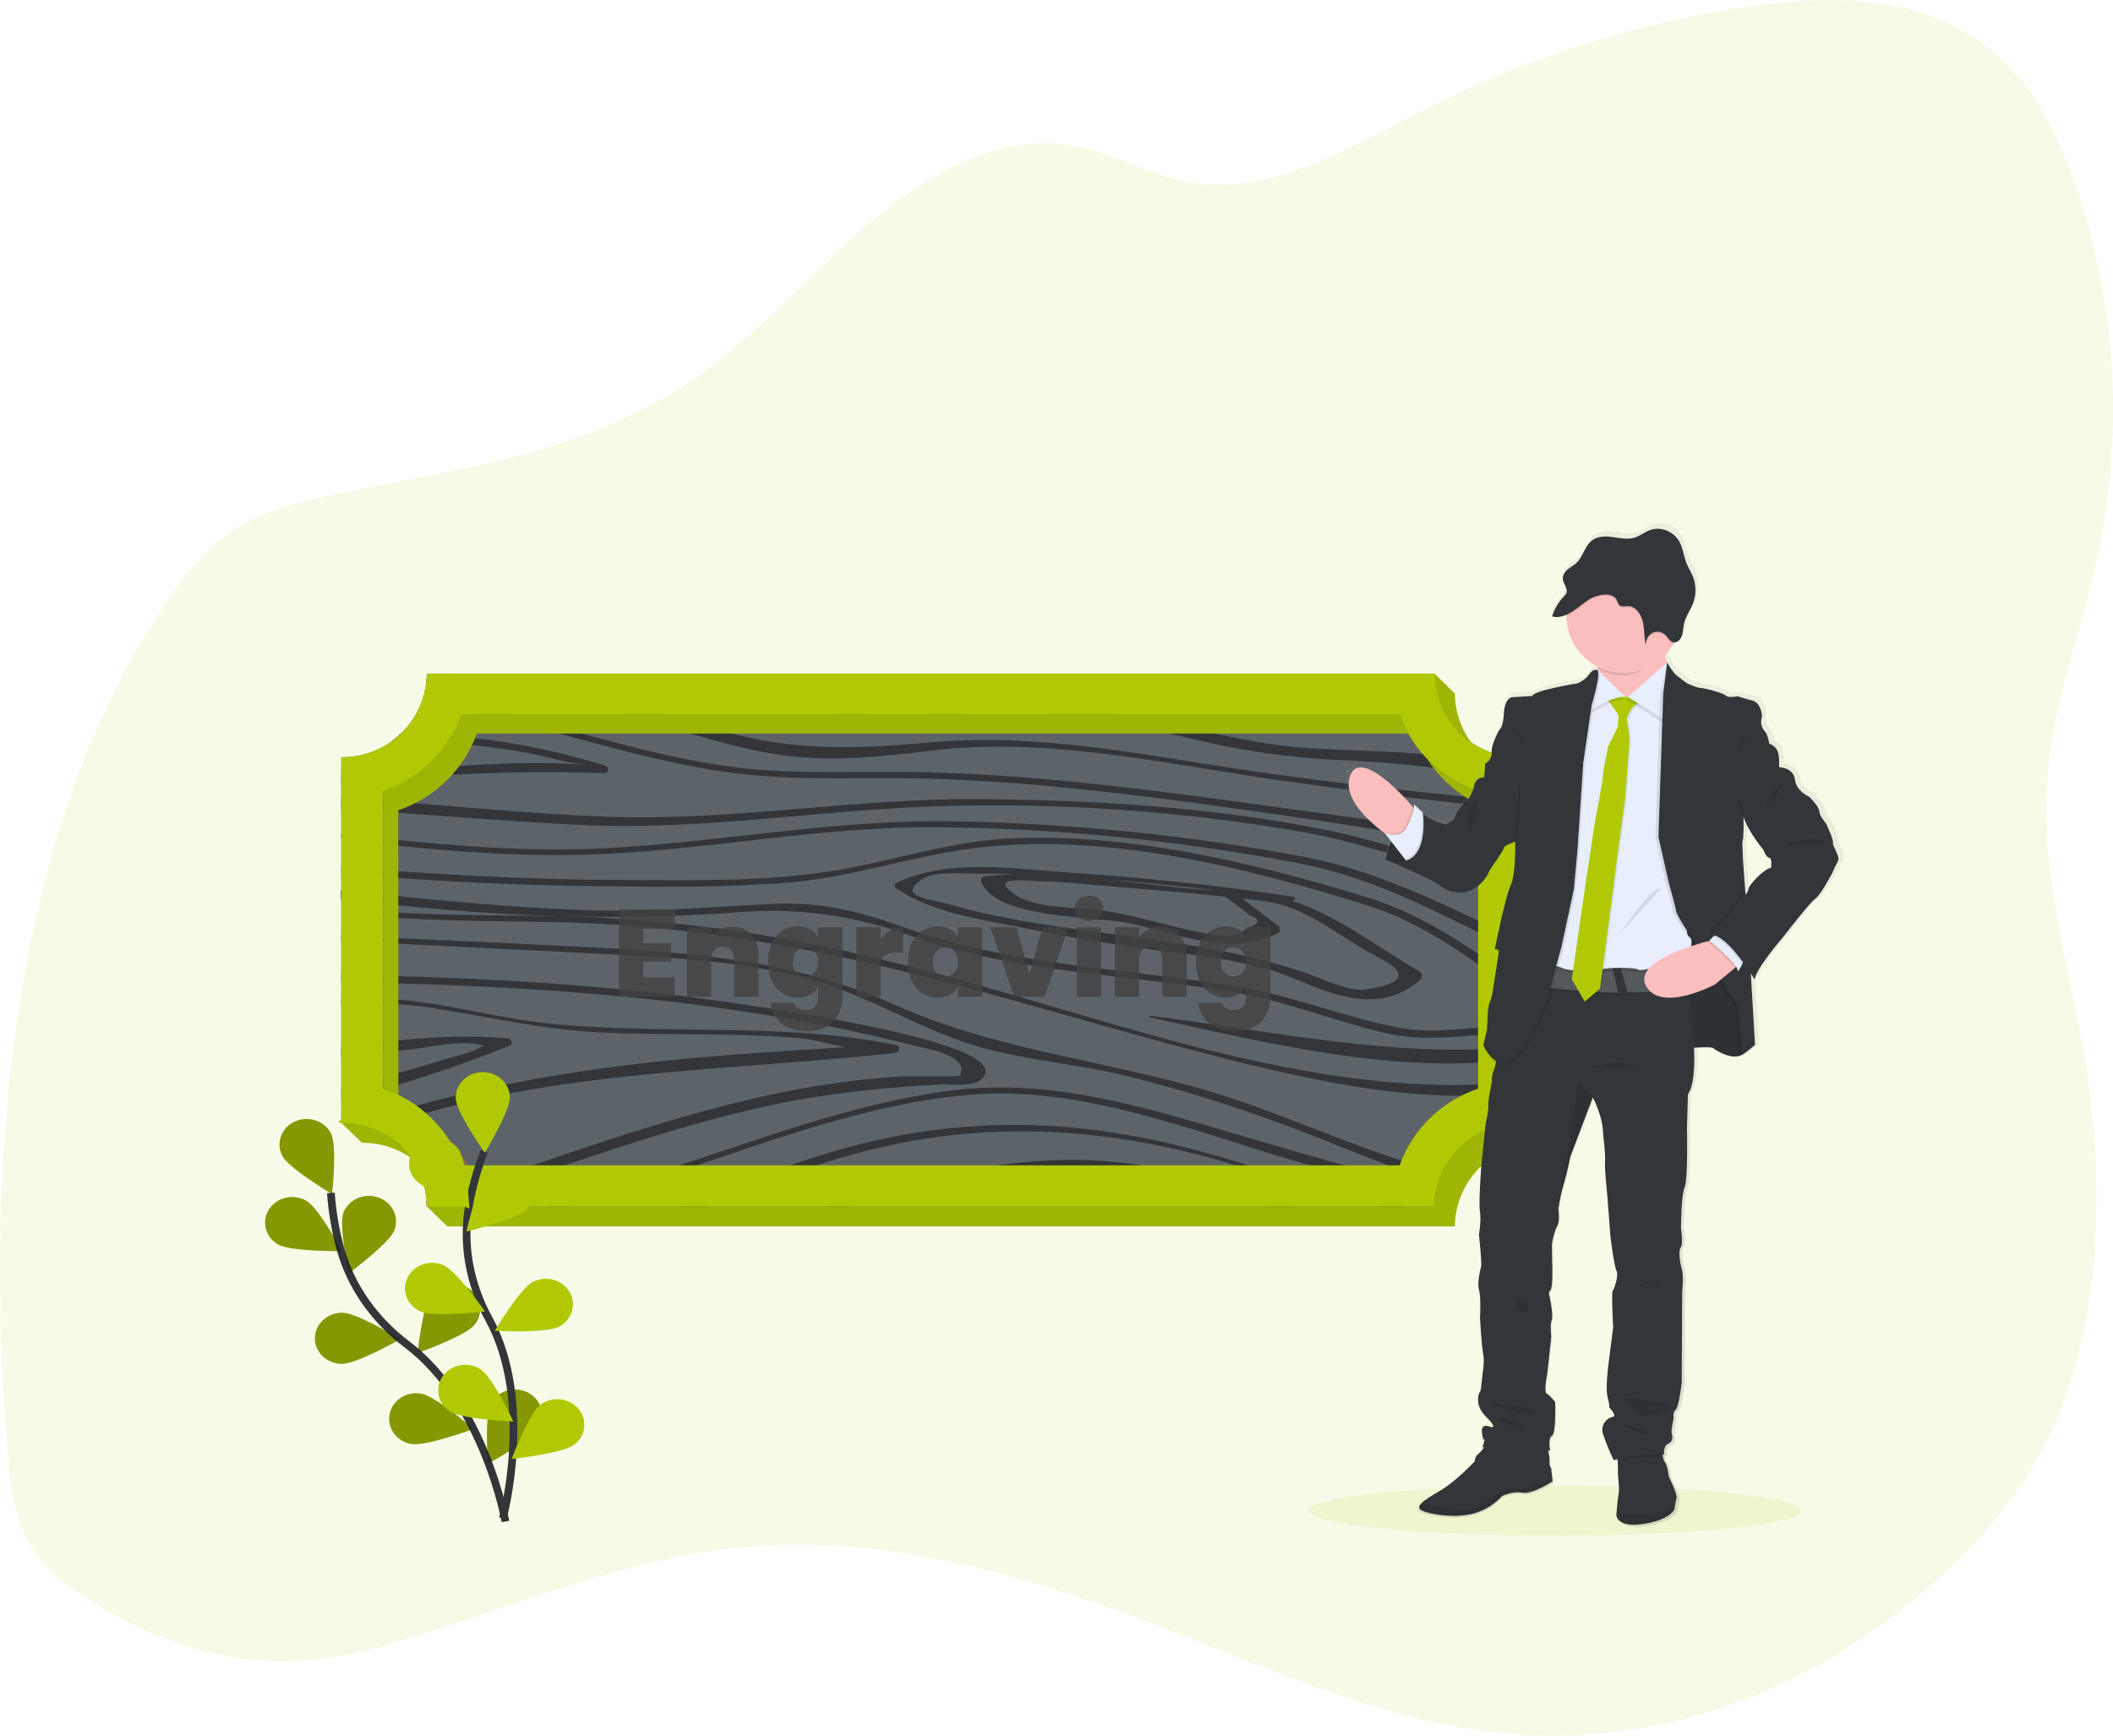 <svg width="549" height="451" viewBox="0 0 549 451" fill="none" xmlns="http://www.w3.org/2000/svg">
<path opacity="0.1" d="M22.012 414.904C16.242 411.201 10.477 406.735 6.945 399.817C3.413 392.899 2.528 384.342 1.872 376.103C-4.273 298.778 3.483 214.287 43.586 155.984C47.874 149.751 52.543 143.823 58.108 139.548C65.899 133.556 75.002 131.118 83.959 129.125C116.734 121.847 151.073 118.816 180.333 98.528C196.671 87.222 210.601 70.97 226.124 57.884C241.647 44.797 259.942 34.629 278.359 37.787C288.645 39.547 298.276 45.369 308.568 47.298C329.756 51.27 350.335 38.473 370.257 28.432C398.122 14.374 427.517 5.222 457.54 1.255C480.802 -1.798 506.746 -0.554 524.045 19.627C530.934 27.654 535.86 38.119 539.621 49.044C549.852 79.237 551.77 112.597 545.092 144.204C540.839 164.053 533.206 182.913 531.877 203.419C530.342 227.02 537.295 249.964 541.325 273.078C547.476 308.345 546.264 347.739 530.195 377.424C523.998 388.879 515.855 398.418 507.162 406.792C473.971 438.759 431.531 454.552 390.151 450.326C358.958 447.133 329.164 433.17 299.166 421.737C264.224 408.424 227.858 398.369 191.522 402.128C159.889 405.407 129.75 418.924 98.967 427.835C71.687 435.735 47.376 431.198 22.012 414.904Z" fill="#B1C903"/>
<g clip-path="url(#clip0)">
<path d="M378.005 180.13H116.221C116.154 185.959 113.774 191.523 109.605 195.599C105.437 199.674 99.821 201.928 93.991 201.864V296.923C99.821 296.859 105.437 299.113 109.605 303.188C113.774 307.264 116.154 312.828 116.221 318.657H378.005C378.073 312.828 380.452 307.264 384.621 303.188C388.789 299.113 394.406 296.859 400.235 296.923V201.949C397.342 201.981 394.47 201.441 391.786 200.361C389.101 199.281 386.656 197.681 384.591 195.654C382.526 193.627 380.881 191.212 379.751 188.548C378.621 185.884 378.027 183.024 378.005 180.13ZM389.342 287.98C384.657 289.571 380.39 292.198 376.858 295.664C373.326 299.131 370.621 303.348 368.942 308.004H125.284C123.595 303.364 120.885 299.164 117.353 295.712C113.822 292.261 109.561 289.648 104.884 288.065V210.807C109.561 209.225 113.822 206.611 117.353 203.16C120.885 199.709 123.595 195.508 125.284 190.869H368.942C370.631 195.508 373.342 199.709 376.873 203.16C380.404 206.611 384.665 209.225 389.342 210.807V287.98Z" fill="#9FB503"/>
<path d="M394.951 291.725V196.751C389.122 196.815 383.506 194.562 379.337 190.486C375.169 186.41 372.789 180.846 372.721 175.017H110.903C110.836 180.846 108.456 186.41 104.287 190.486C100.119 194.562 94.503 196.815 88.673 196.751V291.707C91.565 291.676 94.435 292.215 97.119 293.294C99.802 294.374 102.246 295.972 104.311 297.997C106.376 300.022 108.022 302.435 109.153 305.097C110.284 307.759 110.879 310.618 110.903 313.51H372.704C372.731 310.618 373.328 307.759 374.461 305.098C375.595 302.437 377.242 300.025 379.308 298.002C381.375 295.978 383.82 294.382 386.504 293.305C389.189 292.228 392.059 291.691 394.951 291.725Z" fill="#5D6469"/>
<path d="M281.185 181.532C291.154 182.49 301.5 178.557 311.383 178.112C323.798 177.514 336.059 179.446 348.183 181.823C357.571 183.653 366.993 185.876 376.517 187.226C375.964 186.412 375.467 185.561 375.03 184.679C350.731 181.583 326.825 174.658 301.876 177.839C297.618 178.403 293.326 179.549 289.119 179.942C278.056 181.173 277.149 179.241 268.599 176.744C265.956 176.018 263.272 175.447 260.562 175.034H251.123C256.912 175.534 262.656 176.46 268.309 177.804C272.737 179.019 276.448 181.088 281.185 181.532Z" fill="#BA974E"/>
<path d="M372.738 175.667L369.694 175.017H362.854C366.155 176.06 369.506 177.035 372.995 177.856C372.872 177.131 372.786 176.4 372.738 175.667Z" fill="#BA974E"/>
<path d="M372.619 196.204C360.956 194.939 349.209 195.178 337.529 194.186C325.252 193.16 313.589 189.962 301.619 187.551C292.672 185.571 283.486 184.892 274.345 185.534C270.002 185.91 265.692 186.782 261.349 186.936C254.201 187.192 248.165 185.003 241.359 183.67C232.809 181.96 224.567 184.679 215.983 184.012C206.697 183.276 197.891 177.428 188.623 176.094C186.673 175.821 184.826 175.427 183.014 175.017H174.464C176.174 175.547 177.884 176.043 179.594 176.488C183.766 177.565 188.144 177.291 192.333 178.198C198.489 179.378 203.654 182.798 209.639 184.456C221.061 187.637 233.066 183.516 244.847 186.303C256.014 188.954 265.077 188.235 276.585 187.603C290.265 186.85 303.449 190.612 316.719 193.553C328.2 195.928 339.867 197.29 351.586 197.623C366.187 198.397 380.708 200.29 395.02 203.283V199.692C387.53 198.188 380.074 197.025 372.619 196.204Z" fill="#323639"/>
<path d="M242.06 192.87C226.037 194.289 210.801 195.178 194.915 191.707C180.603 188.577 166.666 184.012 152.354 180.848C141.033 178.42 129.542 176.385 117.983 175H110.903C110.903 175.701 110.903 176.385 110.801 177.069C127.005 178.463 143.083 181.058 158.903 184.833C173.062 188.253 186.81 193.536 201.242 195.913C214.922 198.171 228.363 196.666 242.077 195.024C272.857 191.348 302.851 198.581 333.254 202.856C353.774 205.746 374.294 208.448 394.968 210.346V208.465C371.952 206.122 348.969 203.796 326.038 200.445C297.618 196.341 270.925 190.39 242.06 192.87Z" fill="#323639"/>
<path d="M240.35 200.65C225.165 200.257 209.895 201.231 194.762 199.744C177.046 198.034 160.014 192.904 142.897 188.406C132.06 185.422 121.042 183.137 109.911 181.566C109.723 182.131 109.518 182.695 109.279 183.276C124.275 185.089 139.187 189.005 154.235 193.023C167.555 196.58 180.979 199.966 194.762 201.334C209.895 202.839 225.165 201.881 240.35 202.292C272.498 203.147 304.407 207.661 336.11 212.244C355.963 215.117 375.526 218.366 394.9 222.743V219.819C375.611 215.561 355.878 212.979 336.384 210.346C304.526 205.968 272.567 201.402 240.35 200.65Z" fill="#323639"/>
<path d="M253.671 207.627C221.797 207.439 190.401 213.304 158.458 212.227C135.168 211.44 111.929 208.687 88.656 207.353V210.226C109.381 211.423 130.055 213.355 150.866 214.347C182.33 215.852 212.665 210.465 243.941 209.474C275.492 208.519 307.059 210.747 338.162 216.126C353.279 218.776 367.54 224.231 382.52 227.292C386.61 228.051 390.757 228.468 394.917 228.54V227.121C377.988 225.907 362.256 219.323 345.755 215.903C315.932 209.713 284.195 207.815 253.671 207.627Z" fill="#323639"/>
<path d="M157.056 200.907C157.288 200.897 157.51 200.807 157.682 200.651C157.854 200.496 157.967 200.285 157.999 200.055C158.032 199.825 157.983 199.591 157.86 199.393C157.738 199.196 157.55 199.047 157.33 198.974C140.121 193.588 122.214 190.759 104.183 190.578C103.467 191.255 102.708 191.883 101.909 192.459C105.756 192.459 109.621 192.647 113.468 192.887C121.965 193.333 130.42 194.362 138.776 195.965C141.82 196.563 144.813 197.538 147.856 198.085C150.558 198.581 155.175 198.82 149.361 198.513C129.029 197.384 108.868 200.12 88.673 201.249V203.848C94.368 203.352 100.062 202.668 105.773 202.138C122.829 200.722 139.952 200.311 157.056 200.907Z" fill="#323639"/>
<path d="M248.917 213.424C217.744 212.671 187.357 218.913 156.406 220.418C133.937 221.512 111.228 219.169 88.656 216.741V218.109C109.586 220.589 130.688 222.624 151.447 222.093C182.381 221.29 212.734 214.604 243.787 214.946C275.702 215.234 307.523 218.463 338.846 224.59C359.178 228.677 376.637 238.937 394.951 247.436V244.426C376.928 235.876 359.212 226.642 339.359 222.726C309.526 217.095 279.272 213.983 248.917 213.424Z" fill="#323639"/>
<path d="M262.05 217.87C246.917 218.639 232.792 223.444 217.983 226.009C200.268 229.087 181.834 228.711 163.913 228.66C138.759 228.66 113.691 227.275 88.673 225.24V226.95C111.108 228.967 133.646 230.011 156.184 230.267C172.395 230.455 188.794 230.643 204.953 229.292C221.113 227.941 236.537 222.555 252.628 220.452C286.435 216.057 323.234 225.171 355.348 235.277C370.276 239.98 382.485 249.453 394.951 258.243V255.37C382.674 246.82 370.55 237.945 355.861 233.362C326.466 224.248 293.121 216.279 262.05 217.87Z" fill="#323639"/>
<path d="M335.751 234.098C336.469 234.2 336.794 233.123 336.059 233.02C316.736 230.028 297.396 228.044 277.919 226.728C263.469 225.77 246.318 222.914 232.826 229.429C232.709 229.497 232.611 229.594 232.544 229.711C232.476 229.828 232.44 229.961 232.44 230.096C232.44 230.231 232.476 230.364 232.544 230.481C232.611 230.599 232.709 230.696 232.826 230.763C242.556 237.603 256.766 239.142 268.274 241.553C281.373 244.306 294.523 246.119 307.775 247.846C315.227 248.618 322.604 249.991 329.834 251.95C336.332 253.882 342.334 257.285 348.935 258.79C356.562 260.603 363.299 259.765 369.062 254.447C369.204 254.305 369.312 254.133 369.376 253.943C369.441 253.754 369.461 253.551 369.434 253.353C369.408 253.154 369.336 252.964 369.224 252.798C369.111 252.632 368.962 252.494 368.788 252.395C357.075 245.555 347.482 237.894 335.768 234.046L335.751 234.098ZM318.754 233.243L324.704 237.757C327.6 238.954 327.349 240.094 323.952 241.177C320.258 244.597 314.427 242.784 309.93 241.844C302.389 240.271 295.138 237.945 287.495 236.714C281.031 235.654 269.471 236.286 263.931 232.593C256.082 227.343 267.522 228.951 270.514 228.985C273.507 229.019 276.995 229.275 280.21 229.566C292.693 230.695 305.86 231.652 318.48 232.986C318.55 233.086 318.637 233.173 318.736 233.243H318.754ZM288.127 228.557C297.481 229.258 306.818 230.267 316.137 231.396C306.749 230.832 297.43 229.549 288.11 228.557H288.127ZM355.074 257.08C350.919 257.747 344.814 254.857 341.086 253.472C310.802 242.374 277.354 243.862 246.267 234.85C242.163 233.67 232.039 233.003 240.23 228.096C243.154 226.386 249.789 227.001 253.141 226.984C256.492 226.967 260.323 226.984 263.914 227.189C261.28 227.189 258.664 227.412 256.014 227.685C255.81 227.675 255.608 227.722 255.43 227.821C255.252 227.919 255.105 228.066 255.005 228.244C254.906 228.421 254.858 228.623 254.867 228.827C254.876 229.03 254.941 229.227 255.056 229.395C259.451 239.005 285.101 237.945 293.993 239.997C306.886 242.853 319.249 248.547 332.04 242.494C332.21 242.392 332.351 242.248 332.449 242.076C332.546 241.903 332.598 241.709 332.598 241.51C332.598 241.312 332.546 241.118 332.449 240.945C332.351 240.773 332.21 240.629 332.04 240.527C328.939 238.179 325.844 235.819 322.755 233.448L328.689 234.183C338.35 235.449 346.336 241.861 354.339 246.7C358.682 249.282 371.986 254.293 355.074 257.08Z" fill="#323639"/>
<path d="M363.556 267.032C349.192 264.348 335.7 258.602 321.148 256.259C292.078 251.557 263.008 250.941 235.049 240.989C223.284 236.799 212.819 234.149 200.302 234.867C185.459 235.62 170.804 236.885 155.842 236.577C133.287 235.996 110.954 233.67 88.588 231.293V233.585C107.552 235.876 126.652 237.501 145.667 238.082H147.258C161.829 238.481 176.41 238.15 190.948 237.09C206.41 235.691 221.989 237.753 236.554 243.126C263.794 252.856 292.3 252.993 320.566 257.815C334.417 260.175 347.088 265.51 360.666 268.571C372.14 271.153 383.409 268.144 394.866 268.811V266.793C384.537 266.058 374.072 269.05 363.556 267.032Z" fill="#323639"/>
<path d="M230.518 249.659C203.302 242.842 175.436 238.95 147.395 238.048H145.804C126.738 237.671 107.552 238.048 88.725 235.927V237.107C106.457 239.364 124.549 239.262 142.641 239.552C175.627 240.083 207.621 245.469 239.512 253.557C269.933 261.287 299.824 270.931 330.433 277.976C351.09 282.73 373.611 286.629 395.003 283.722V281.02C339.564 286.868 283.596 262.381 230.518 249.659Z" fill="#323639"/>
<path d="M232.467 261.064C207.381 249.813 181.372 247.555 154.098 246.17C132.29 245.03 110.476 244.027 88.656 243.161V244.477L154.098 247.726C172.326 248.65 190.828 249.436 208.578 253.985C222.361 257.405 234.228 264.587 247.361 269.666C261.178 275.018 276.123 275.805 290.504 279.036C305.165 282.569 319.596 286.995 333.716 292.289C345.686 296.564 359.605 303.113 373.713 307.012C373.986 306.166 374.311 305.338 374.688 304.533C356.203 300.001 338.042 291.366 320.771 285.603C291.428 275.77 260.75 273.753 232.467 261.064Z" fill="#323639"/>
<path d="M316.326 300.377C287.786 292.05 260.409 289.604 230.997 295.572C212.101 299.386 194.522 306.67 176.67 313.51H183.39C198.353 307.559 213.315 301.626 229.15 298.035C262.768 290.391 294.814 293.948 327.167 304.721C337.444 308.229 347.908 311.164 358.511 313.51H364.701C363.436 313.305 362.154 313.065 360.871 312.809C345.789 309.645 331.083 304.669 316.326 300.377Z" fill="#323639"/>
<path d="M205.962 285.996C218.69 283.776 231.547 282.371 244.454 281.79C247.378 281.602 254.492 282.901 255.945 279.054C259.639 269.272 184.98 259.748 175.148 258.534C146.471 255.114 117.572 253.78 88.656 253.284V255.148C110.117 255.592 131.577 256.345 152.986 258.14C173.425 259.765 193.759 262.511 213.896 266.365C221.968 267.95 229.982 269.757 237.939 271.786C240.179 272.368 252.252 274.214 249.362 279.515C249.208 279.789 235.46 279.618 234.673 279.669C200.131 281.55 166.82 293.024 134.467 304.139C126.555 306.864 118.672 309.48 110.818 311.988C110.818 312.467 110.818 312.946 110.818 313.442H116.58C125.934 310.141 135.219 306.773 144.402 303.592C164.648 296.65 184.997 290.083 205.962 285.996Z" fill="#323639"/>
<path d="M232.57 273.599C233.681 273.479 234.16 271.786 232.86 271.53C202.08 265.203 170.514 269.324 139.426 265.562C125.746 263.852 112.442 259.731 98.523 259.508C95.24 259.508 91.939 259.508 88.656 259.679V260.722C96.409 260.353 104.179 260.725 111.861 261.834C126.926 264.177 141.17 267.579 156.509 268.281C173.763 269.067 191.119 268.281 208.322 269.785C210.955 270.025 215.487 271.273 219.676 272.077C211.069 272.567 202.468 273.137 193.872 273.787C161.006 276.112 128.721 280.627 97.257 290.476L92.127 292.084C93.803 292.343 95.443 292.79 97.018 293.418C100.25 292.357 103.482 291.331 106.731 290.357C147.839 277.891 190.281 278.181 232.57 273.599Z" fill="#323639"/>
<path d="M131.714 269.768C117.367 268.554 103.003 270.127 88.656 272.179V274.505L105.756 272.795C111.348 272.213 119.197 270.162 124.72 271.478C125.03 271.553 125.344 271.61 125.66 271.649C125.29 271.803 124.935 271.992 124.6 272.213C122.223 273.77 118.119 274.385 115.4 275.257C106.594 278.096 97.599 280.387 88.69 282.815V285.945C103.432 282.199 117.912 277.492 132.039 271.854C132.315 271.811 132.564 271.66 132.729 271.434C132.894 271.208 132.962 270.925 132.919 270.649C132.876 270.372 132.725 270.124 132.499 269.959C132.273 269.794 131.99 269.725 131.714 269.768Z" fill="#323639"/>
<path d="M247.002 283.363C220.138 286.868 193.992 297.316 168.342 305.473C159.69 308.226 151.037 310.911 142.333 313.476H147.463C153.003 311.846 158.538 310.164 164.067 308.431C192.402 299.539 221.66 287.125 251.534 284.491C280.86 281.841 310.084 294.05 337.735 302.019C349.175 305.319 360.871 308.859 372.738 311.8C372.816 310.799 372.965 309.805 373.183 308.825C358.272 305.405 343.532 301.215 328.518 296.855C301.944 289.16 275.149 279.669 247.002 283.363Z" fill="#323639"/>
<path d="M298.832 263.92C298.576 263.92 298.524 264.296 298.832 264.347C328.227 270.76 363.812 279.737 395.003 274.984V271.957C362.444 275.018 331.681 268.041 298.832 263.92Z" fill="#323639"/>
<path d="M214.461 313.51H220.172C248.319 305.302 277.166 299.385 306.476 306.243C314.403 308.167 322.199 310.595 329.817 313.51H335.101C316.291 306.533 296.934 300.976 276.465 301.386C255.244 301.779 234.656 307.303 214.461 313.51Z" fill="#323639"/>
<path d="M103.482 210.534C108.162 208.953 112.427 206.341 115.961 202.889C119.495 199.438 122.208 195.237 123.899 190.595H365.881C364.991 189.021 364.235 187.373 363.624 185.67H119.983C118.294 190.31 115.584 194.511 112.053 197.962C108.521 201.413 104.26 204.026 99.583 205.609V282.85C100.924 283.335 102.232 283.907 103.499 284.56L103.482 210.534Z" fill="#9FB503"/>
<path d="M370.806 197.23C374.076 202.261 378.65 206.31 384.042 208.943V205.66C379.021 203.944 374.484 201.054 370.806 197.23Z" fill="#9FB503"/>
<path d="M121.642 302.806C120.285 300.412 118.63 298.2 116.717 296.222C118.055 298.284 119.151 300.493 119.983 302.806H121.642Z" fill="#8C723B"/>
<path d="M378.022 180.215L372.704 175.017L367.848 180.215L372.088 184.798L378.022 180.215Z" fill="#9FB503"/>
<path d="M387.598 202.018C388.162 201.727 394.934 196.751 394.934 196.751L400.252 201.881L393.925 210.209L387.598 202.018Z" fill="#8C723B"/>
<path d="M88.656 291.725L93.974 296.854L99.566 293.298L97.275 288.612C97.275 288.612 85.082 291.417 88.656 291.725Z" fill="#9FB503"/>
<path d="M110.903 313.459L116.221 318.657L130.842 316.058L126.225 309.987L110.903 313.459Z" fill="#9FB503"/>
<path d="M372.704 175H110.903C110.836 180.829 108.456 186.393 104.287 190.469C100.119 194.544 94.503 196.798 88.673 196.734V291.69C91.567 291.659 94.438 292.199 97.123 293.279C99.807 294.359 102.252 295.959 104.317 297.986C106.383 300.013 108.027 302.428 109.158 305.092C110.288 307.755 110.881 310.616 110.903 313.51H372.704C372.772 307.681 375.151 302.117 379.32 298.041C383.489 293.966 389.105 291.712 394.934 291.776V196.751C392.046 196.783 389.18 196.245 386.5 195.169C383.82 194.093 381.378 192.5 379.314 190.48C377.25 188.46 375.604 186.053 374.469 183.397C373.335 180.741 372.736 177.888 372.704 175ZM384.042 282.85C379.365 284.432 375.103 287.046 371.572 290.497C368.041 293.948 365.331 298.149 363.641 302.788H119.983C118.294 298.149 115.584 293.948 112.053 290.497C108.521 287.046 104.26 284.432 99.583 282.85V205.626C104.26 204.043 108.521 201.43 112.053 197.979C115.584 194.528 118.294 190.327 119.983 185.688H363.641C365.331 190.327 368.041 194.528 371.572 197.979C375.103 201.43 379.365 204.043 384.042 205.626V282.85Z" fill="#B1C903"/>
<g style="mix-blend-mode:overlay" opacity="0.8" filter="url(#filter0_i)">
<path d="M165.124 239.332V243.04H172.378V247.844H165.124V251.938H173.346V257H158.805V234.271H173.346V239.332H165.124ZM188.3 238.752C190.385 238.752 192.04 239.451 193.265 240.848C194.49 242.223 195.103 244.093 195.103 246.458V257H188.784V247.296C188.784 246.264 188.515 245.458 187.978 244.878C187.441 244.276 186.72 243.975 185.818 243.975C184.872 243.975 184.131 244.276 183.593 244.878C183.056 245.458 182.787 246.264 182.787 247.296V257H176.468V238.913H182.787V241.493C183.346 240.676 184.098 240.02 185.044 239.526C185.99 239.01 187.075 238.752 188.3 238.752ZM205.244 238.688C206.469 238.688 207.533 238.935 208.436 239.429C209.36 239.924 210.069 240.59 210.563 241.428V238.913H216.883V256.807C216.883 258.505 216.56 260.031 215.915 261.385C215.271 262.76 214.26 263.856 212.885 264.673C211.531 265.49 209.811 265.898 207.726 265.898C204.932 265.898 202.697 265.243 201.02 263.932C199.344 262.621 198.388 260.837 198.151 258.58H204.373C204.502 259.16 204.825 259.611 205.341 259.934C205.856 260.256 206.523 260.417 207.339 260.417C209.489 260.417 210.563 259.214 210.563 256.807V254.485C210.069 255.324 209.36 255.99 208.436 256.484C207.533 256.979 206.469 257.226 205.244 257.226C203.804 257.226 202.493 256.85 201.311 256.097C200.15 255.345 199.226 254.27 198.538 252.873C197.872 251.455 197.539 249.81 197.539 247.941C197.539 246.071 197.872 244.437 198.538 243.04C199.226 241.643 200.15 240.568 201.311 239.816C202.493 239.064 203.804 238.688 205.244 238.688ZM210.563 247.941C210.563 246.78 210.241 245.866 209.596 245.2C208.973 244.534 208.199 244.201 207.275 244.201C206.329 244.201 205.545 244.534 204.921 245.2C204.298 245.845 203.987 246.758 203.987 247.941C203.987 249.101 204.298 250.025 204.921 250.713C205.545 251.379 206.329 251.713 207.275 251.713C208.199 251.713 208.973 251.379 209.596 250.713C210.241 250.047 210.563 249.123 210.563 247.941ZM226.802 242.105C227.512 241.073 228.371 240.257 229.382 239.655C230.392 239.053 231.477 238.752 232.638 238.752V245.49H230.865C229.489 245.49 228.468 245.759 227.802 246.296C227.136 246.834 226.802 247.769 226.802 249.101V257H220.483V238.913H226.802V242.105ZM233.872 247.941C233.872 246.071 234.205 244.437 234.871 243.04C235.559 241.643 236.483 240.568 237.644 239.816C238.826 239.064 240.137 238.688 241.577 238.688C242.823 238.688 243.898 238.935 244.801 239.429C245.704 239.924 246.402 240.59 246.896 241.428V238.913H253.216V257H246.896V254.485C246.402 255.324 245.693 255.99 244.769 256.484C243.866 256.979 242.802 257.226 241.577 257.226C240.137 257.226 238.826 256.85 237.644 256.097C236.483 255.345 235.559 254.27 234.871 252.873C234.205 251.455 233.872 249.81 233.872 247.941ZM246.896 247.941C246.896 246.78 246.574 245.866 245.929 245.2C245.306 244.534 244.532 244.201 243.608 244.201C242.662 244.201 241.878 244.534 241.254 245.2C240.631 245.845 240.32 246.758 240.32 247.941C240.32 249.101 240.631 250.025 241.254 250.713C241.878 251.379 242.662 251.713 243.608 251.713C244.532 251.713 245.306 251.379 245.929 250.713C246.574 250.047 246.896 249.123 246.896 247.941ZM265.489 251.036L268.874 238.913H275.612L269.39 257H261.523L255.301 238.913H262.039L265.489 251.036ZM280.945 237.237C279.828 237.237 278.925 236.936 278.237 236.334C277.571 235.711 277.238 234.937 277.238 234.013C277.238 233.067 277.571 232.283 278.237 231.659C278.925 231.036 279.828 230.724 280.945 230.724C282.041 230.724 282.923 231.036 283.589 231.659C284.277 232.283 284.621 233.067 284.621 234.013C284.621 234.937 284.277 235.711 283.589 236.334C282.923 236.936 282.041 237.237 280.945 237.237ZM284.072 238.913V257H277.753V238.913H284.072ZM299.503 238.752C301.588 238.752 303.243 239.451 304.468 240.848C305.693 242.223 306.306 244.093 306.306 246.458V257H299.987V247.296C299.987 246.264 299.718 245.458 299.181 244.878C298.643 244.276 297.923 243.975 297.021 243.975C296.075 243.975 295.333 244.276 294.796 244.878C294.259 245.458 293.99 246.264 293.99 247.296V257H287.671V238.913H293.99V241.493C294.549 240.676 295.301 240.02 296.247 239.526C297.193 239.01 298.278 238.752 299.503 238.752ZM316.447 238.688C317.672 238.688 318.736 238.935 319.638 239.429C320.563 239.924 321.272 240.59 321.766 241.428V238.913H328.085V256.807C328.085 258.505 327.763 260.031 327.118 261.385C326.473 262.76 325.463 263.856 324.088 264.673C322.734 265.49 321.014 265.898 318.929 265.898C316.135 265.898 313.9 265.243 312.223 263.932C310.547 262.621 309.59 260.837 309.354 258.58H315.576C315.705 259.16 316.028 259.611 316.543 259.934C317.059 260.256 317.726 260.417 318.542 260.417C320.692 260.417 321.766 259.214 321.766 256.807V254.485C321.272 255.324 320.563 255.99 319.638 256.484C318.736 256.979 317.672 257.226 316.447 257.226C315.007 257.226 313.696 256.85 312.513 256.097C311.353 255.345 310.429 254.27 309.741 252.873C309.074 251.455 308.741 249.81 308.741 247.941C308.741 246.071 309.074 244.437 309.741 243.04C310.429 241.643 311.353 240.568 312.513 239.816C313.696 239.064 315.007 238.688 316.447 238.688ZM321.766 247.941C321.766 246.78 321.444 245.866 320.799 245.2C320.176 244.534 319.402 244.201 318.478 244.201C317.532 244.201 316.748 244.534 316.124 245.2C315.501 245.845 315.189 246.758 315.189 247.941C315.189 249.101 315.501 250.025 316.124 250.713C316.748 251.379 317.532 251.713 318.478 251.713C319.402 251.713 320.176 251.379 320.799 250.713C321.444 250.047 321.766 249.123 321.766 247.941Z" fill="#414141"/>
</g>
<path d="M73.333 300.281C75.017 303.576 86.266 310.247 86.266 310.247C86.266 310.247 87.681 297.785 85.984 294.485C84.288 291.186 80.092 289.81 76.591 291.409C73.089 293.008 71.637 296.981 73.333 300.281Z" fill="#B1C903"/>
<path d="M72.26 323.34C75.585 325.238 88.859 325.07 88.859 325.07C88.859 325.07 82.87 313.883 79.558 311.985C76.246 310.087 71.915 311.089 69.903 314.224C67.891 317.36 68.939 321.442 72.26 323.34Z" fill="#B1C903"/>
<path d="M88.762 354.367C92.643 354.421 104.01 347.948 104.01 347.948C104.01 347.948 92.862 341.147 88.977 341.088C85.092 341.029 81.898 343.959 81.822 347.624C81.746 351.29 84.878 354.299 88.762 354.367Z" fill="#B1C903"/>
<path d="M106.843 375.171C110.656 375.848 123.021 371.277 123.021 371.277C123.021 371.277 113.249 362.784 109.44 362.119C105.631 361.454 101.948 363.803 101.233 367.422C100.517 371.042 103.026 374.497 106.843 375.171Z" fill="#B1C903"/>
<path opacity="0.1" d="M404 399C439.346 399 468 396.09 468 392.5C468 388.91 439.346 386 404 386C368.654 386 340 388.91 340 392.5C340 396.09 368.654 399 404 399Z" fill="#B1C903"/>
<path d="M102.47 319.624C101.144 323.071 90.686 330.798 90.686 330.798C90.686 330.798 87.916 318.542 89.242 315.095C90.568 311.648 94.604 309.868 98.253 311.118C101.902 312.368 103.796 316.181 102.47 319.624Z" fill="#B1C903"/>
<path d="M123.29 344.22C120.934 347.136 108.51 351.555 108.51 351.555C108.51 351.555 109.772 339.077 112.112 336.164C113.294 334.751 114.966 333.836 116.793 333.602C118.621 333.368 120.469 333.832 121.969 334.901C122.697 335.403 123.313 336.051 123.779 336.803C124.244 337.555 124.549 338.395 124.673 339.271C124.797 340.146 124.738 341.038 124.5 341.89C124.262 342.742 123.85 343.535 123.29 344.22Z" fill="#B1C903"/>
<path d="M140.05 370.747C138.248 373.996 126.796 380.335 126.796 380.335C126.796 380.335 125.79 367.839 127.592 364.59C129.393 361.341 133.64 360.087 137.082 361.787C140.525 363.487 141.847 367.498 140.05 370.747Z" fill="#B1C903"/>
<path d="M131.325 395.322C131.325 395.322 125.896 364.56 105.744 349.316C97.289 342.919 91.102 334.22 88.4 324.312C87.129 319.618 86.314 314.812 85.968 309.961" stroke="#323639" stroke-width="2" stroke-miterlimit="10"/>
<path opacity="0.25" d="M73.333 300.281C75.017 303.576 86.266 310.247 86.266 310.247C86.266 310.247 87.681 297.785 85.984 294.485C84.288 291.186 80.092 289.81 76.591 291.409C73.089 293.008 71.637 296.981 73.333 300.281Z" fill="black"/>
<path opacity="0.25" d="M72.26 323.34C75.585 325.238 88.859 325.07 88.859 325.07C88.859 325.07 82.87 313.883 79.558 311.985C76.246 310.087 71.915 311.089 69.903 314.224C67.891 317.36 68.939 321.442 72.26 323.34Z" fill="black"/>
<path opacity="0.25" d="M88.762 354.367C92.643 354.421 104.01 347.948 104.01 347.948C104.01 347.948 92.862 341.147 88.977 341.088C85.092 341.029 81.898 343.959 81.822 347.624C81.746 351.29 84.878 354.299 88.762 354.367Z" fill="black"/>
<path opacity="0.25" d="M106.843 375.171C110.656 375.848 123.021 371.277 123.021 371.277C123.021 371.277 113.249 362.784 109.44 362.119C105.631 361.454 101.948 363.803 101.233 367.422C100.517 371.042 103.026 374.497 106.843 375.171Z" fill="black"/>
<path opacity="0.25" d="M102.47 319.624C101.144 323.071 90.686 330.798 90.686 330.798C90.686 330.798 87.916 318.542 89.242 315.095C90.568 311.648 94.604 309.868 98.253 311.118C101.902 312.368 103.796 316.181 102.47 319.624Z" fill="black"/>
<path opacity="0.25" d="M123.29 344.22C120.934 347.136 108.51 351.555 108.51 351.555C108.51 351.555 109.772 339.077 112.112 336.164C113.294 334.751 114.966 333.836 116.793 333.602C118.621 333.368 120.469 333.832 121.969 334.901C122.697 335.403 123.313 336.051 123.779 336.803C124.244 337.555 124.549 338.395 124.673 339.271C124.797 340.146 124.738 341.038 124.5 341.89C124.262 342.742 123.85 343.535 123.29 344.22Z" fill="black"/>
<path opacity="0.25" d="M140.05 370.747C138.248 373.996 126.796 380.335 126.796 380.335C126.796 380.335 125.79 367.839 127.592 364.59C129.393 361.341 133.64 360.087 137.082 361.787C140.525 363.487 141.847 367.498 140.05 370.747Z" fill="black"/>
<path d="M130.643 394.514C130.643 394.514 138.879 364.312 127.002 342.662C122.019 333.58 120.096 323.26 121.88 313.168C122.737 308.369 124.055 303.665 125.816 299.119" stroke="#323639" stroke-width="2" stroke-miterlimit="10"/>
<path d="M118.417 285.437C118.551 289.098 125.963 299.498 125.963 299.498C125.963 299.498 132.604 288.644 132.47 284.978C132.335 281.312 129.082 278.446 125.201 278.572C121.321 278.699 118.278 281.771 118.417 285.437Z" fill="#B1C903"/>
<path d="M107.542 306.11C109.764 309.115 121.969 314.039 121.969 314.039C121.969 314.039 121.296 301.522 119.073 298.513C117.949 297.055 116.316 296.076 114.501 295.771C112.686 295.466 110.823 295.857 109.284 296.867C108.536 297.337 107.893 297.956 107.396 298.686C106.899 299.416 106.558 300.24 106.394 301.108C106.231 301.976 106.248 302.868 106.445 303.729C106.643 304.589 107.016 305.4 107.542 306.11Z" fill="#B1C903"/>
<path d="M109.309 340.777C112.836 342.313 126.009 340.747 126.009 340.747C126.009 340.747 118.733 330.259 115.206 328.723C111.679 327.187 107.504 328.639 105.875 331.968C104.246 335.297 105.787 339.241 109.309 340.777Z" fill="#B1C903"/>
<path d="M116.906 366.724C120.109 368.803 133.37 369.354 133.37 369.354C133.37 369.354 128.076 357.86 124.877 355.785C123.336 354.781 121.472 354.396 119.658 354.709C117.845 355.021 116.217 356.007 115.1 357.469C114.576 358.183 114.205 358.998 114.011 359.862C113.817 360.727 113.804 361.622 113.974 362.492C114.144 363.362 114.492 364.187 114.996 364.915C115.501 365.643 116.151 366.259 116.906 366.724Z" fill="#B1C903"/>
<path d="M136.754 314.271C134.061 316.914 121.182 319.982 121.182 319.982C121.182 319.982 123.913 307.713 126.603 305.07C127.934 303.795 129.696 303.068 131.539 303.033C133.382 302.999 135.17 303.66 136.548 304.885C137.21 305.468 137.744 306.182 138.116 306.982C138.488 307.782 138.69 308.651 138.709 309.533C138.729 310.415 138.565 311.291 138.228 312.107C137.892 312.922 137.39 313.659 136.754 314.271Z" fill="#B1C903"/>
<path d="M145.214 344.72C141.809 346.484 128.556 345.773 128.556 345.773C128.556 345.773 135.05 334.83 138.454 333.079C141.859 331.328 146.135 332.494 148 335.709C149.864 338.925 148.635 342.957 145.214 344.72Z" fill="#B1C903"/>
<path d="M149.166 375.385C146.123 377.666 132.933 379.08 132.933 379.08C132.933 379.08 137.377 367.266 140.42 364.985C141.899 363.888 143.738 363.389 145.569 363.587C147.4 363.786 149.089 364.669 150.298 366.059C150.869 366.731 151.296 367.514 151.549 368.36C151.803 369.205 151.88 370.094 151.773 370.97C151.667 371.846 151.38 372.69 150.932 373.45C150.483 374.21 149.881 374.869 149.166 375.385Z" fill="#B1C903"/>
<path d="M477.592 218.156C477.844 217.466 475.95 213.641 475.95 213.451C475.95 213.262 473.993 211.128 473.993 209.937C473.993 208.746 471.401 206.174 471.401 206.174C471.401 206.174 467.929 204.731 467.55 201.595C467.171 198.46 463.388 198.392 463.379 198.392C463.379 198.392 463.379 198.106 463.404 197.673C463.404 196.696 463.375 194.954 462.937 194.003C462.487 193.137 461.715 192.483 460.787 192.18C460.787 192.18 460.408 189.735 459.65 188.982C459.227 188.54 458.923 187.997 458.768 187.405C458.612 186.813 458.611 186.191 458.762 185.598C459.141 184.407 458.257 181.389 456.422 180.968C454.587 180.547 452.508 179.84 452.508 179.84C452.508 179.84 452.302 179.878 452.003 179.92L451.75 179.84C451.311 179.921 450.867 179.976 450.42 180.005C450.033 180.018 449.654 179.893 449.351 179.651C448.716 178.961 443.598 177.643 442.651 177.643C441.704 177.643 438.985 176.381 438.985 176.381L436.275 174.31C435.513 173.729 434.103 171.364 433.897 171.032L433.872 170.985C433.639 170.451 433.448 169.899 433.299 169.335C434.223 168.37 435.013 167.284 435.648 166.107C435.715 165.985 435.774 165.859 435.833 165.737C435.976 165.735 436.118 165.712 436.254 165.67C436.309 165.67 436.363 165.628 436.418 165.607C437.059 165.269 437.541 164.693 437.761 164.003C437.807 163.868 437.849 163.729 437.883 163.582C437.883 163.536 437.883 163.485 437.912 163.439C437.942 163.393 437.954 163.25 437.971 163.153C437.988 163.056 437.992 163.043 438.001 162.993C438.009 162.942 438.03 162.804 438.043 162.707C438.055 162.61 438.043 162.602 438.043 162.551C438.043 162.429 438.072 162.311 438.089 162.193C438.132 161.748 438.198 161.306 438.287 160.868C438.666 159.184 439.688 157.728 440.416 156.154C440.522 155.931 440.618 155.699 440.707 155.468C440.795 155.236 440.884 154.963 440.955 154.706L441.018 154.47C441.065 154.285 441.107 154.096 441.145 153.906C441.145 153.822 441.178 153.738 441.191 153.654C441.233 153.393 441.271 153.132 441.292 152.867C441.428 151.364 441.213 149.85 440.665 148.443C440.189 147.265 439.486 146.204 439.006 145.026C438.278 143.242 438.089 141.238 437.201 139.521C435.715 136.668 432.214 135.241 429.335 136.314C427.959 136.823 426.768 137.817 425.374 138.263C423.506 138.856 421.511 138.41 419.579 138.141C417.647 137.871 415.509 137.85 413.956 139.113C412.168 140.565 411.675 143.296 409.996 144.891C409.293 145.561 408.413 145.99 407.668 146.608C407.146 147.028 406.743 147.578 406.503 148.204C406.503 148.25 406.473 148.292 406.461 148.338C406.448 148.385 406.431 148.443 406.419 148.498C406.406 148.553 406.393 148.624 406.385 148.688C406.376 148.751 406.385 148.776 406.385 148.818C406.376 148.93 406.376 149.043 406.385 149.155C406.397 149.261 406.415 149.366 406.44 149.47C406.44 149.5 406.44 149.529 406.44 149.559C406.44 149.588 406.49 149.731 406.52 149.82C406.518 149.837 406.518 149.853 406.52 149.87C406.553 149.967 406.591 150.06 406.629 150.156L406.692 150.3L406.743 150.417C406.989 150.88 407.185 151.369 407.328 151.874C407.406 152.193 407.387 152.529 407.273 152.837C407.101 153.187 406.863 153.498 406.57 153.755C405.313 155.062 404.343 156.618 403.721 158.321C403.649 158.515 403.578 158.709 403.514 158.911L403.603 158.932C403.783 158.987 403.968 159.027 404.154 159.054C404.259 159.054 404.365 159.079 404.474 159.087C404.906 159.11 405.339 159.076 405.762 158.986C405.867 158.965 405.977 158.94 406.082 158.911C406.515 158.791 406.938 158.635 407.344 158.443C407.344 158.57 407.344 158.7 407.344 158.826C407.344 158.953 407.344 158.969 407.344 159.041C407.349 161.816 408.127 164.535 409.59 166.892C411.054 169.25 413.146 171.152 415.631 172.387C415.631 172.521 415.669 172.66 415.686 172.808C415.703 172.955 415.716 173.035 415.728 173.149L415.56 172.984C415.56 172.984 414.419 172.42 413.346 174.049C412.273 175.678 410.253 176.436 410.253 176.436C410.253 176.436 398.754 178.254 398.313 179.76L392.942 180.072C392.942 180.072 391.044 180.324 390.838 184.281C390.632 188.237 389.638 188.611 389.638 188.611C389.638 188.611 387.429 192.5 387.618 194.504C387.808 196.507 385.935 197.517 385.935 197.517L385.682 201.09C385.682 201.09 383.578 200.779 383.027 203.224C382.475 205.669 381.448 206.801 381.448 206.801C381.448 206.801 377.972 209.689 377.782 212.134L375.636 213.451C375.636 213.451 370.645 212.323 369.508 210.316L369.159 209.987C369.147 209.971 369.138 209.955 369.129 209.937C369.129 209.945 369.129 209.954 369.129 209.962C368.38 209.255 366.798 207.782 367.025 208.119C367.173 208.434 367.208 208.79 367.126 209.129L366.756 208.708L365.762 207.605C365.762 207.605 357.694 200.03 352.955 199.449C352.892 199.327 352.589 198.136 351.781 198.881C351.11 199.494 350.573 200.24 350.204 201.071C349.836 201.903 349.643 202.801 349.639 203.71C349.634 204.62 349.818 205.52 350.179 206.355C350.54 207.19 351.07 207.941 351.735 208.561L359.289 215.619L359.483 215.762L361.108 217.866C360.834 218.523 360.603 219.158 360.413 219.739C360.413 219.739 360.413 219.777 360.392 219.794C360.354 219.92 360.312 220.038 360.274 220.156L360.236 220.282C360.203 220.4 360.165 220.518 360.131 220.627C360.098 220.736 360.093 220.766 360.072 220.833C360.051 220.901 360.072 220.913 360.039 220.951C359.862 221.582 359.744 222.066 359.685 222.336L359.264 222.205L359.685 222.382C359.685 222.403 359.685 222.428 359.685 222.449L359.66 222.58L360.047 222.748C362.261 223.712 373.309 228.556 373.877 229.293C374.508 230.105 378.675 232.491 382.467 230.484C386.259 228.476 387.096 225.4 387.096 225.4C387.096 225.4 390.758 220.32 390.884 219.566C391.01 218.813 393.856 217.933 393.856 217.933C393.856 217.933 394.108 226.351 392.656 229.415C391.204 232.479 388.485 246.106 388.485 246.106C388.662 246.071 388.844 246.06 389.024 246.073C388.923 246.565 388.864 246.86 388.864 246.86C389.085 246.82 389.312 246.82 389.533 246.86C389.331 248.409 388.17 255.597 388.17 255.597C388.17 255.597 387.791 258.859 387.159 259.987C386.528 261.115 386.465 267.015 386.465 267.015L385.455 271.279C385.57 271.531 385.698 271.776 385.838 272.015C385.838 272.015 386.924 274.423 388.746 275.774C388.663 276.444 388.492 277.101 388.237 277.726C387.842 278.678 387.669 279.707 387.732 280.736C387.732 280.736 386.659 285.567 386.785 286.948C386.911 288.328 386.09 291.716 386.09 291.716L384.916 302.6C384.916 302.6 384.159 312.074 384.537 314.649C384.916 317.225 384.281 320.731 384.281 320.731C384.281 320.731 385.038 328.197 384.849 329.014C384.66 329.83 383.713 333.34 384.281 335.289C384.849 337.238 384.537 342.566 384.537 342.566C384.537 342.566 384.916 349.59 385.354 351.85C385.792 354.11 385.228 356.997 385.228 356.997C385.228 356.997 384.807 361.825 384.596 361.825C384.386 361.825 382.766 365.15 386.112 368.416C389.457 371.682 387.374 371.172 387.374 371.172C387.374 371.172 384.723 369.855 385.034 372.553C385.337 375.12 385.754 374.451 385.792 374.379L385.16 376.442L385.581 376.505L385.215 376.926C384.836 377.404 384.414 377.847 383.952 378.247C383.191 378.811 383.111 380.065 383.111 380.065C383.111 380.065 378.439 385.149 374.079 387.721C371.785 389.076 369.807 390.221 368.944 391.168C368.166 392.01 368.292 392.708 369.908 393.243C373.321 394.371 379.319 394.926 383.616 393.495C386.177 392.639 388.481 391.149 390.312 389.164C390.312 389.164 393.031 387.784 395.686 388.285C398.342 388.786 403.645 385.339 403.645 385.339L403.548 384.447L403.266 381.883C403.088 381.667 402.956 381.417 402.88 381.147C402.804 380.878 402.785 380.595 402.824 380.318C402.856 379.559 402.781 378.8 402.601 378.062C402.559 377.814 402.509 377.565 402.462 377.334L402.946 377.245C402.946 377.245 402.319 374.043 403.456 373.416C404.592 372.788 404.272 364.577 404.272 364.577C404.272 364.577 402.824 362.696 402.063 362.385C401.301 362.073 401.999 358.176 402.13 357.675C402.26 357.174 403.266 347.448 403.266 347.448C403.266 347.448 402.887 344.375 403.392 343.058C403.897 341.741 402.786 336.69 402.786 336.69C402.786 336.69 402.408 336.063 403.106 335.31C403.805 334.557 403.527 327.844 403.527 327.844C403.527 327.844 403.468 324.456 403.468 323.576C403.468 322.696 404.226 319.498 404.92 318.433C405.615 317.368 405.173 314.039 405.173 314.039L405.211 313.791C405.211 313.694 405.244 313.576 405.27 313.433L405.324 313.101C405.632 311.252 406.05 309.424 406.574 307.625C407.416 304.99 408.342 300.348 408.342 300.348L414.234 285.029L414.301 284.848C414.301 284.848 417.016 289.869 417.016 294.528C417.016 294.528 417.71 300.113 417.521 301.619C417.332 303.126 418.081 310.176 418.081 310.176C418.081 310.176 418.902 320.34 418.902 320.781C418.902 321.223 419.912 329.064 420.547 330.255C421.183 331.446 419.912 335.087 419.533 335.461C419.154 335.836 419.659 345.061 419.659 345.061C419.659 345.061 418.712 352.338 418.523 353.845C418.333 355.352 417.576 361.126 418.207 363.382C418.838 365.638 418.586 365.953 418.586 365.953C418.586 365.953 420.863 368.277 419.533 368.479C419.049 368.584 418.594 368.792 418.197 369.087C417.801 369.383 417.472 369.76 417.232 370.193C416.993 370.627 416.85 371.106 416.811 371.599C416.772 372.092 416.839 372.588 417.008 373.054C417.794 375.354 418.723 377.603 419.79 379.788C419.79 379.788 420.181 379.699 420.833 379.569V380.314L420.909 384.051C420.909 384.051 421.33 387.628 421.098 388.445C420.913 389.042 420.678 391.854 420.539 393.323C420.492 393.857 420.467 394.215 420.467 394.215C420.467 394.215 420.467 397.54 427.479 396.538C434.491 395.536 435.753 392.776 435.753 392.776C435.753 392.776 435.753 392.645 435.804 392.43C435.909 391.795 436.136 390.448 436.321 389.699C436.574 388.693 434.301 384.177 434.301 384.177C434.301 384.177 433.922 381.105 433.287 380.415C433.026 380.017 432.854 379.567 432.782 379.097C432.723 378.845 432.672 378.58 432.63 378.323C432.787 378.343 432.943 378.371 433.097 378.407C433.097 378.407 432.719 376.21 434.175 375.52C435.631 374.83 435.248 373.39 435.059 372.759C434.869 372.128 435.627 368.618 435.627 368.618C435.525 368.269 435.518 367.899 435.607 367.547C435.696 367.195 435.877 366.873 436.132 366.614C437.02 365.73 437.71 359.586 437.71 359.586L437.836 335.87C437.836 335.87 438.283 331.661 437.778 329.977C437.273 328.294 436.763 325.024 437.458 324.144C438.152 323.265 437.521 319.191 437.521 319.191C437.521 319.191 437.521 310.592 438.472 308.463C439.423 306.333 439.103 292.84 439.103 292.84L439.352 284.002C439.352 284.002 441.418 282.049 440.93 271.868C443.131 271.729 445.614 271.649 445.98 271.952C446.675 272.52 451.161 275.403 453.813 273.585C454.381 273.333 456.969 271.14 456.969 271.14L455.858 252.327C456.553 253.375 456.973 254.074 456.973 254.074C456.973 251.439 464.427 242.904 464.427 242.904C464.427 242.904 471.376 233.935 472.891 232.866C474.406 231.797 477.377 226.153 477.377 226.153C477.816 225.076 478.324 224.029 478.897 223.018C479.616 221.86 477.339 218.847 477.592 218.156ZM461.287 224.739C459.393 224.928 455.395 229.259 455.349 230.21C455.319 230.707 454.899 231.372 454.507 231.894C454.478 231.515 454.444 231.128 454.415 230.736C453.968 225.193 453.484 218.438 453.703 217.782C454.086 216.654 453.956 211.574 453.956 211.574L454.023 211.477C455.286 215.412 459.255 220.055 459.255 220.055C459.255 220.055 459.949 222.062 460.77 222.125C461.59 222.188 461.287 224.739 461.287 224.739Z" fill="url(#paint0_linear)"/>
<path d="M360 223.312C360 223.312 362.303 211.233 369.714 211.17L375.131 222.315L371.52 224.806C371.52 224.806 363.675 225.054 360 223.312Z" fill="#323639"/>
<path opacity="0.1" d="M375.131 222.314L371.52 224.806C371.52 224.806 365.998 224.983 362.05 224.01C361.346 223.844 360.66 223.61 360 223.312C360 223.312 360 223.244 360.043 223.118C360.043 223.118 360.043 223.089 360.043 223.072C360.382 221.556 360.851 220.072 361.444 218.636C361.676 218.093 361.932 217.533 362.21 216.974C363.296 214.869 364.819 212.841 366.907 211.826C367.679 211.448 368.519 211.228 369.377 211.182H369.596H369.706L369.824 211.431L371.654 215.193L375.131 222.314Z" fill="black"/>
<path d="M436.645 272.499C436.645 272.499 444.431 271.754 445.113 272.314C445.795 272.874 450.218 275.736 452.836 273.93C455.454 272.125 453.707 265.837 453.707 265.588C453.707 265.34 453.459 256.434 453.459 256.434L448.787 250.147L442.937 239.128L430.985 237.941L431.296 255.441L431.233 264.406L436.645 272.499Z" fill="#323639"/>
<path opacity="0.1" d="M436.645 272.499C436.645 272.499 444.431 271.754 445.113 272.314C445.795 272.874 450.218 275.736 452.836 273.93C455.454 272.125 453.707 265.837 453.707 265.588C453.707 265.34 453.459 256.434 453.459 256.434L448.787 250.147L442.937 239.128L430.985 237.941L431.296 255.441L431.233 264.406L436.645 272.499Z" fill="black"/>
<path d="M368.157 210.85C368.157 210.85 367.534 218.447 362.803 218.569C362.803 218.569 361.461 217.761 359.655 216.414C355.497 213.304 348.902 207.323 350.724 201.759C353.338 193.792 366.04 208.493 366.04 208.493L367.012 209.587L368.157 210.85Z" fill="#FBBEBE"/>
<path opacity="0.1" d="M368.157 210.85C368.157 210.85 367.534 218.447 362.804 218.569C362.804 218.569 361.461 217.761 359.655 216.414L359.256 215.896C360.059 216.315 360.943 216.553 361.848 216.595C362.56 216.623 363.263 216.434 363.864 216.053C364.466 215.672 364.937 215.117 365.215 214.461C365.713 213.484 366.15 212.478 366.524 211.448C366.754 210.847 366.918 210.223 367.012 209.587L368.157 210.85Z" fill="black"/>
<path d="M366.103 224.621L365.038 223.249L361.453 218.619L359.626 216.258C360.428 216.679 361.313 216.918 362.219 216.957C363.41 216.986 364.744 216.536 365.585 214.827C366.082 213.849 366.519 212.841 366.894 211.81C367.484 210.126 367.475 209.284 367.265 208.977C367.054 208.67 368.586 210.105 369.323 210.804L369.348 210.829L369.693 211.153L369.819 211.406L371.625 215.012C371.625 215.012 371.625 215.063 371.625 215.164C371.802 216.321 372.412 223.59 366.103 224.621Z" fill="#E7EFFD"/>
<path d="M435.589 389.181C435.404 389.926 435.168 391.26 435.08 391.887L435.025 392.232C435.025 392.232 433.762 394.972 426.873 395.97C419.983 396.967 419.962 393.663 419.962 393.663C419.962 393.663 419.987 393.31 420.029 392.775C420.151 391.319 420.4 388.529 420.585 387.935C420.829 387.127 420.395 383.575 420.395 383.575L420.324 379.867L420.269 377.292L431.729 376.105C431.8 376.962 431.924 377.814 432.1 378.655C432.17 379.123 432.341 379.569 432.601 379.964C433.224 380.65 433.594 383.701 433.594 383.701C433.594 383.701 435.837 388.184 435.589 389.181Z" fill="#323639"/>
<path opacity="0.1" d="M401.907 375.411C401.907 375.411 402.168 376.517 402.374 377.65C400.711 377.957 393.447 379.215 391.633 378.336C389.575 377.338 385.156 376.778 385.156 376.778L385.228 376.526C385.897 375.735 386.524 374.91 386.524 374.91L401.907 375.411Z" fill="black"/>
<path opacity="0.1" d="M432.1 378.655C429.196 378.163 422.841 379.354 420.315 379.867L420.261 377.292L431.721 376.105C431.794 376.962 431.921 377.814 432.1 378.655Z" fill="black"/>
<path d="M438.56 284.267L438.312 293.046C438.312 293.046 438.623 306.434 437.689 308.551C436.755 310.668 436.755 319.199 436.755 319.199C436.755 319.199 437.378 323.243 436.692 324.115C436.006 324.986 436.506 328.222 437.003 329.906C437.5 331.589 437.066 335.76 437.066 335.76L436.94 359.295C436.94 359.295 436.258 365.394 435.383 366.269C435.132 366.527 434.953 366.848 434.866 367.197C434.779 367.547 434.786 367.914 434.886 368.26C434.886 368.26 434.141 371.745 434.326 372.372C434.511 372.999 434.886 374.426 433.455 375.107C432.024 375.789 432.394 377.973 432.394 377.973C428.973 377.161 419.259 379.345 419.259 379.345C418.21 377.182 417.294 374.955 416.519 372.679C416.352 372.218 416.285 371.727 416.322 371.238C416.36 370.749 416.501 370.274 416.737 369.844C416.973 369.415 417.298 369.04 417.69 368.746C418.082 368.451 418.532 368.244 419.011 368.138C420.316 367.948 418.076 365.646 418.076 365.646C418.076 365.646 418.325 365.335 417.702 363.096C417.079 360.857 417.824 355.099 418.013 353.626C418.203 352.153 419.133 344.91 419.133 344.91C419.133 344.91 418.636 335.76 419.011 335.386C419.385 335.011 420.627 331.4 420.008 330.217C419.39 329.035 418.384 321.253 418.384 320.815C418.384 320.377 417.58 310.293 417.58 310.293C417.58 310.293 416.831 303.256 417.02 301.762C417.209 300.268 416.519 294.729 416.519 294.729C416.519 290.1 413.843 285.138 413.843 285.138L413.775 285.319L408.005 300.521C408.005 300.521 407.071 305.125 406.263 307.739C405.752 309.516 405.345 311.322 405.046 313.147L404.992 313.479C404.992 313.618 404.95 313.736 404.937 313.829L404.899 314.081C404.899 314.081 405.32 317.381 404.646 318.441C403.973 319.502 403.216 322.675 403.216 323.546C403.216 324.418 403.279 327.78 403.279 327.78C403.279 327.78 403.527 334.443 402.858 335.192C402.189 335.941 402.542 336.56 402.542 336.56C402.542 336.56 403.662 341.61 403.165 342.911C402.668 344.211 403.043 347.267 403.043 347.267C403.043 347.267 402.046 356.921 401.923 357.418C401.801 357.915 401.111 361.778 401.86 362.09C402.609 362.401 404.036 364.266 404.036 364.266C404.036 364.266 404.352 372.426 403.228 373.045C402.104 373.664 402.727 376.833 402.727 376.833C402.727 376.833 393.704 378.575 391.65 377.578C389.596 376.58 385.173 376.021 385.173 376.021L385.791 373.975C385.754 374.047 385.341 374.712 385.047 372.161C384.739 369.484 387.353 370.789 387.353 370.789C387.353 370.789 389.407 371.29 386.09 368.054C382.774 364.817 384.407 361.513 384.596 361.513C384.786 361.513 385.223 356.724 385.223 356.724C385.223 356.724 385.783 353.858 385.345 351.614C384.908 349.371 384.537 342.397 384.537 342.397C384.537 342.397 384.849 337.107 384.289 335.179C383.729 333.252 384.659 329.759 384.849 328.95C385.038 328.142 384.268 320.752 384.268 320.752C384.268 320.752 384.891 317.267 384.516 314.717C384.142 312.166 384.891 302.76 384.891 302.76L386.01 291.927C386.01 291.927 386.818 288.56 386.696 287.192C386.574 285.824 387.635 281.03 387.635 281.03C387.571 280.009 387.741 278.987 388.132 278.042C388.754 276.779 389.003 272.689 389.003 272.689L394.983 258.989L397.929 246.91L437.462 246.536C437.462 246.536 437.609 247.584 437.849 249.482C438.089 251.38 438.426 254.2 438.8 257.68C439.145 260.841 439.524 264.557 439.89 268.694C441.085 281.901 438.56 284.267 438.56 284.267Z" fill="#323639"/>
<path d="M434.903 175.245L425.686 185.084C425.686 185.084 413.859 180.35 415.105 178.734C415.585 178.106 415.526 176.128 415.231 173.948C414.811 170.497 413.859 166.528 413.859 166.528C413.859 166.528 434.528 163.161 432.798 166.65C432.163 167.913 432.272 169.411 432.668 170.787C433.169 172.384 433.923 173.889 434.903 175.245Z" fill="#FBBEBE"/>
<path opacity="0.1" d="M432.786 166.659C432.15 167.921 431.847 168.056 432.243 169.432C429.541 172.324 426.102 175.497 421.826 175.497C419.538 175.5 417.28 174.972 415.231 173.952C414.811 170.501 413.859 166.532 413.859 166.532C413.859 166.532 434.528 163.165 432.786 166.659Z" fill="black"/>
<path d="M436.649 160.299C436.584 164.187 434.994 167.893 432.221 170.619C429.449 173.345 425.717 174.873 421.829 174.873C417.94 174.873 414.208 173.345 411.436 170.619C408.663 167.893 407.073 164.187 407.008 160.299C407.008 160.228 407.008 160.156 407.008 160.089C407.035 156.159 408.623 152.401 411.422 149.641C412.808 148.275 414.45 147.195 416.253 146.463C418.056 145.731 419.986 145.362 421.932 145.375C423.878 145.389 425.802 145.786 427.595 146.544C429.387 147.301 431.013 148.404 432.379 149.79C433.746 151.176 434.826 152.817 435.558 154.621C436.289 156.424 436.659 158.353 436.645 160.299H436.649Z" fill="#FBBEBE"/>
<path opacity="0.1" d="M438.792 258.063C436.83 258.063 430.294 258.135 422.988 258.248H422.9L420.488 258.29H420.412C411.751 258.429 403.211 256.737 399.79 257.057C392.509 257.739 402.407 250.323 402.407 250.323C407.836 251.643 413.42 252.209 419.002 252.007L421.107 251.897C427.723 251.523 434.377 250.9 437.853 249.856C438.085 251.784 438.417 254.583 438.792 258.063Z" fill="black"/>
<path d="M438.792 257.689C436.83 257.689 430.294 257.76 422.988 257.874H422.9L420.488 257.916H420.412C411.751 258.055 403.211 256.363 399.79 256.683C392.509 257.369 402.407 249.949 402.407 249.949C407.836 251.268 413.42 251.834 419.002 251.632L421.107 251.523C427.723 251.148 434.377 250.525 437.853 249.486C438.085 251.413 438.417 254.2 438.792 257.689Z" fill="#54595C"/>
<path d="M403.401 384.884C403.401 384.884 398.169 388.31 395.556 387.83C392.942 387.35 390.261 388.706 390.261 388.706C388.459 390.673 386.187 392.152 383.658 393.003C379.449 394.434 373.515 393.87 370.152 392.75C368.561 392.22 368.431 391.538 369.197 390.692C370.038 389.749 372 388.617 374.247 387.27C378.544 384.72 383.148 379.695 383.148 379.695C383.148 379.695 383.212 378.432 383.961 377.893C384.422 377.496 384.845 377.057 385.223 376.58C385.893 375.789 386.52 374.964 386.52 374.964L401.907 375.41C401.907 375.41 402.168 376.517 402.374 377.649C402.549 378.383 402.622 379.138 402.588 379.893C402.549 380.166 402.566 380.445 402.638 380.713C402.711 380.98 402.837 381.229 403.009 381.446L403.287 383.971L403.401 384.884Z" fill="#323639"/>
<path opacity="0.1" d="M417.845 179.352L406.389 184.71L397.551 253.072C397.551 253.072 402.778 250.706 405.77 252.201C408.763 253.695 417.975 252.327 417.975 252.327C417.975 252.327 424.709 251.952 425.698 252.701C426.687 253.451 438.392 249.57 438.392 249.57C438.392 249.57 440.496 244.84 438.888 244.099C437.281 243.358 439.402 236.014 439.402 236.014L438.392 186.7L436.397 180.35L431.043 177.113L425.572 181.469L422.958 181.844L417.845 179.352Z" fill="black"/>
<path d="M417.845 178.607L406.389 183.961L397.551 252.327C397.551 252.327 402.778 249.962 405.77 251.456C408.763 252.95 417.975 251.578 417.975 251.578C417.975 251.578 424.709 251.207 425.698 251.952C426.687 252.697 438.4 248.838 438.4 248.838C438.4 248.838 440.505 244.107 438.897 243.367C437.289 242.626 439.402 235.261 439.402 235.261L438.392 185.951L436.397 179.605L431.043 176.364L425.572 180.724L422.958 181.099L417.845 178.607Z" fill="#E7EFFD"/>
<path opacity="0.1" d="M417.656 181.781C417.656 181.781 420.955 185.703 420.896 186.515C420.837 187.328 420.707 189.255 420.707 189.255L418.215 194.306C418.215 194.306 416.848 200.593 416.848 201.902C416.848 203.211 414.667 214.528 414.667 214.528L412.045 231.965L408.746 254.818L412.113 260.605L416.094 257.238L421.389 216.515L422.508 208.485C422.508 208.485 423.691 194.04 423.691 192.546C423.691 191.052 423.009 187.13 423.009 187.13C423.009 187.13 423.817 183.392 427.18 182.5C430.543 181.608 426.932 182.311 426.932 182.311L425 180.758L423.316 181.44C423.316 181.44 418.653 180.038 417.656 181.781Z" fill="black"/>
<path d="M417.281 181.41C417.281 181.41 420.585 185.333 420.522 186.141C420.459 186.949 420.332 188.881 420.332 188.881L417.845 193.931C417.845 193.931 416.473 200.219 416.473 201.528C416.473 202.837 414.293 214.154 414.293 214.154L411.679 231.586L408.38 254.44L411.747 260.231L415.732 256.864L421.023 216.144L422.146 208.119C422.146 208.119 423.329 193.674 423.329 192.18C423.329 190.686 422.647 186.764 422.647 186.764C422.647 186.764 423.455 183.026 426.818 182.155C430.181 181.284 426.57 181.97 426.57 181.97L424.638 180.413L422.954 181.099C422.954 181.099 418.279 179.663 417.281 181.41Z" fill="#B1C903"/>
<path opacity="0.1" d="M415.105 174.87C415.105 174.87 414.604 175.244 414.482 177.736C414.36 180.228 412.614 185.829 412.614 185.829C412.614 185.829 419.091 181.347 422.327 181.844L415.105 174.87Z" fill="black"/>
<path d="M415.105 174.125C415.105 174.125 414.604 174.495 414.482 176.987C414.36 179.478 412.614 185.08 412.614 185.08C412.614 185.08 419.091 180.598 422.327 181.099L415.105 174.125Z" fill="#E7EFFD"/>
<path opacity="0.1" d="M432.786 172.879L422.567 181.844C422.567 181.844 431.161 186.949 432.281 188.195C433.4 189.44 434.52 175.989 434.52 175.989L432.786 172.879Z" fill="black"/>
<path d="M433.16 172.13L422.95 181.099C422.95 181.099 431.54 186.204 432.668 187.45C433.796 188.695 434.907 175.244 434.907 175.244L433.16 172.13Z" fill="#E7EFFD"/>
<path opacity="0.1" d="M415.476 174.87C415.476 174.87 414.356 174.31 413.3 175.93C412.522 176.987 411.465 177.806 410.248 178.296C410.248 178.296 398.914 180.101 398.464 181.595L393.169 181.907C393.169 181.907 391.301 182.155 391.116 186.078C390.93 190 389.933 190.375 389.933 190.375C389.933 190.375 387.753 194.234 387.942 196.225C388.132 198.216 386.259 199.217 386.259 199.217L394.041 219.453C394.041 219.453 394.293 227.794 392.858 230.846C391.423 233.897 388.75 247.407 388.75 247.407C388.75 247.407 389.87 247.159 389.807 247.903C389.744 248.648 388.477 256.809 388.477 256.809C388.477 256.809 388.102 260.046 387.479 261.169C386.856 262.293 386.793 268.139 386.793 268.139L385.8 272.373C385.8 272.373 388.165 277.667 391.776 276.918C395.387 276.169 401.924 262.041 401.924 262.041L406.099 246.784L409.335 231.717L410.269 221.506L411.764 198.906L413.944 183.961C413.944 183.961 416.351 175.918 415.476 174.87Z" fill="black"/>
<path d="M415.105 174.125C415.105 174.125 413.981 173.565 412.925 175.181C412.148 176.239 411.092 177.058 409.874 177.546C409.874 177.546 398.544 179.352 398.089 180.846L392.795 181.157C392.795 181.157 390.93 181.41 390.741 185.333C390.552 189.255 389.558 189.625 389.558 189.625C389.558 189.625 387.378 193.489 387.568 195.48C387.757 197.47 385.884 198.468 385.884 198.468L393.67 218.703C393.67 218.703 393.919 227.045 392.488 230.096C391.057 233.148 388.376 246.662 388.376 246.662C388.376 246.662 389.495 246.409 389.436 247.158C389.377 247.908 388.064 256.06 388.064 256.06C388.064 256.06 387.69 259.3 387.067 260.42C386.444 261.54 386.385 267.394 386.385 267.394L385.387 271.628C385.387 271.628 387.753 276.918 391.364 276.173C394.975 275.428 401.524 261.291 401.524 261.291L405.694 246.039L408.931 230.972L409.865 220.757L411.359 198.156L413.539 183.216C413.539 183.216 415.976 175.181 415.105 174.125Z" fill="#323639"/>
<path opacity="0.1" d="M375.131 222.315L371.52 224.806C371.52 224.806 365.998 224.983 362.05 224.011L360.043 223.118L359.622 222.942L360.043 223.072C362.126 223.691 363.755 223.678 365.03 223.249C370.139 221.528 369.575 213.089 369.378 211.183C369.378 210.989 369.344 210.867 369.336 210.821C369.335 210.812 369.335 210.804 369.336 210.795L369.365 210.846C369.435 210.961 369.514 211.071 369.601 211.174C369.672 211.254 369.748 211.338 369.828 211.418L371.633 215.025C371.633 215.025 371.633 215.076 371.633 215.177L375.131 222.315Z" fill="black"/>
<path d="M387.635 197.971L385.888 198.468L385.64 202.016C385.64 202.016 383.586 201.705 383.026 204.12C382.467 206.536 381.469 207.673 381.469 207.673C381.469 207.673 378.043 210.534 377.858 212.963L375.754 214.272C375.754 214.272 370.834 213.148 369.714 211.157C369.714 211.157 371.957 227.222 360 223.299C360 223.299 373.388 229.15 374.011 229.962C374.634 230.774 378.742 233.135 382.479 231.144C386.216 229.154 387.025 226.094 387.025 226.094C387.025 226.094 390.636 221.044 390.758 220.303C390.88 219.562 393.704 218.682 393.704 218.682L399.057 205.732L387.635 197.971Z" fill="#323639"/>
<path opacity="0.1" d="M431.355 180.349L433.16 172.13C433.16 172.13 433.968 174.807 434.781 175.43L437.457 177.488C437.457 177.488 440.134 178.729 441.068 178.729C442.003 178.729 447.045 180.038 447.668 180.724C448.291 181.41 450.782 180.909 450.782 180.909C450.782 180.909 452.836 181.595 454.642 182.029C456.447 182.462 457.318 185.455 456.944 186.658C456.792 187.247 456.792 187.865 456.944 188.454C457.097 189.043 457.396 189.584 457.815 190.025C458.564 190.774 458.939 193.203 458.939 193.203C459.851 193.504 460.607 194.153 461.043 195.008C461.666 196.376 461.464 199.364 461.464 199.364L452.205 212.441C452.205 212.441 452.327 217.491 451.956 218.607C451.586 219.722 453.261 238.779 453.261 238.779L455.193 271.527C455.193 271.527 452.638 273.707 452.078 273.955C451.519 274.204 450.959 262.377 450.959 261.939C450.959 261.502 436.578 240.395 436.578 240.395C436.578 240.395 434.646 237.285 434.646 236.607C434.646 235.93 432.84 229.633 432.84 229.633L430.101 217.491L431.355 180.349Z" fill="black"/>
<path d="M462.259 198.645C462.259 199.066 462.259 199.36 462.259 199.36L453 212.407C453 212.407 453.127 217.458 452.756 218.569C452.537 219.221 453.013 225.921 453.455 231.426C453.766 235.395 454.061 238.741 454.061 238.741L454.882 252.63L455.988 271.485C455.988 271.485 453.438 273.665 452.878 273.913C452.318 274.161 451.759 262.335 451.759 261.897C451.759 261.46 437.373 240.357 437.373 240.357C437.373 240.357 435.442 237.239 435.442 236.569C435.442 235.9 433.636 229.596 433.636 229.596L430.9 217.453L432.142 180.345L433.16 172.13C433.16 172.13 434.718 174.811 435.526 175.43L438.203 177.483C438.203 177.483 440.879 178.746 441.814 178.746C442.748 178.746 447.794 180.051 448.417 180.737C449.04 181.423 451.527 180.922 451.527 180.922C451.527 180.922 453.581 181.608 455.387 182.041C457.192 182.475 458.068 185.467 457.693 186.671C457.54 187.26 457.54 187.878 457.693 188.467C457.845 189.056 458.145 189.597 458.564 190.038C459.309 190.783 459.684 193.211 459.684 193.211C460.595 193.515 461.351 194.165 461.788 195.021C462.234 195.926 462.276 197.656 462.259 198.645Z" fill="#323639"/>
<path opacity="0.1" d="M386.154 364.527C386.461 364.527 399.537 365.023 399.289 367.14C399.041 369.257 386.154 364.527 386.154 364.527Z" fill="black"/>
<path opacity="0.1" d="M389.079 368.074C389.079 368.074 397.858 369.505 395.552 370.814C393.245 372.123 389.079 368.074 389.079 368.074Z" fill="black"/>
<path opacity="0.1" d="M421.726 363.155C421.726 363.155 436.296 364.417 434.116 366.021C431.936 367.624 426.768 367.885 426.54 367.948C426.313 368.011 421.726 363.155 421.726 363.155Z" fill="black"/>
<path opacity="0.1" d="M419.962 369.569C419.962 369.569 428.055 370.936 428.304 372.515C428.552 374.093 419.962 369.569 419.962 369.569Z" fill="black"/>
<path opacity="0.1" d="M424.444 332.086C424.444 332.086 431.852 333.828 432.289 335.032L424.444 332.086Z" fill="black"/>
<path opacity="0.1" d="M395.863 337.439C395.863 337.439 392.003 338.559 395.741 340.806C399.478 343.054 395.863 337.439 395.863 337.439Z" fill="black"/>
<path opacity="0.1" d="M412.988 277.604C413.409 277.604 420.21 275.365 422.576 276.342C424.269 276.977 426.058 277.318 427.866 277.347L412.988 277.604Z" fill="black"/>
<path opacity="0.1" d="M413.859 284.7L413.792 285.319L408.005 300.52C408.005 300.52 407.071 305.125 406.263 307.738C405.752 309.516 405.346 311.322 405.046 313.147L410.185 281.278L413.859 284.7Z" fill="black"/>
<path d="M422.9 257.874L420.488 257.916H420.412L418.998 251.641L421.103 251.527L422.9 257.874Z" fill="#323639"/>
<path d="M452.276 250.273L450.723 251.536L445.551 255.799C445.551 255.799 431.54 263.274 427.681 256.174C424.28 249.919 440.164 245.454 443.99 244.482C444.507 244.351 444.802 244.284 444.802 244.284L452.276 250.273Z" fill="#FBBEBE"/>
<path opacity="0.1" d="M392.441 189.066C392.441 189.066 395.181 190.328 395.808 192.054C396.435 193.779 392.441 189.066 392.441 189.066Z" fill="black"/>
<path opacity="0.1" d="M383.973 207.744C383.973 207.744 379.988 212.601 381.608 214.478C383.229 216.355 383.973 207.744 383.973 207.744Z" fill="black"/>
<path opacity="0.1" d="M455.202 191.806C455.202 191.806 451.464 192.18 451.342 195.417L455.202 191.806Z" fill="black"/>
<path opacity="0.1" d="M420.585 242.861C420.955 242.487 429.549 229.785 431.528 230.909L420.585 242.861Z" fill="black"/>
<path opacity="0.1" d="M436.649 160.299C436.653 162.74 436.05 165.144 434.894 167.294L434.785 167.273C433.846 167.075 433.358 165.981 432.639 165.299C432.197 164.879 431.635 164.607 431.031 164.522C430.427 164.438 429.812 164.545 429.272 164.828C428.727 165.155 428.285 165.627 427.993 166.191C427.702 166.755 427.573 167.389 427.622 168.022C427.146 166.027 427.298 163.911 426.835 161.911C426.372 159.912 424.979 157.892 423.068 157.858C422.226 157.858 421.288 158.157 420.69 157.543C420.332 157.172 420.269 156.587 419.991 156.133C418.628 153.927 414.474 155.043 412.778 156.175C411.082 157.307 409.116 159.121 407.008 160.089C407.035 156.159 408.623 152.401 411.422 149.641C412.808 148.275 414.45 147.195 416.253 146.463C418.056 145.731 419.986 145.362 421.932 145.375C423.878 145.389 425.802 145.786 427.595 146.544C429.387 147.301 431.013 148.404 432.379 149.79C433.746 151.176 434.826 152.817 435.558 154.621C436.289 156.424 436.659 158.353 436.645 160.299H436.649Z" fill="black"/>
<path d="M419.996 155.762C420.265 156.213 420.337 156.798 420.694 157.168C421.288 157.787 422.252 157.467 423.072 157.484C424.983 157.517 426.376 159.537 426.839 161.537C427.302 163.536 427.15 165.653 427.626 167.648C427.577 167.014 427.706 166.379 427.998 165.815C428.29 165.251 428.734 164.779 429.28 164.453C429.82 164.17 430.435 164.063 431.039 164.148C431.643 164.232 432.206 164.504 432.647 164.925C433.367 165.606 433.855 166.701 434.793 166.899C435.732 167.096 436.637 166.196 436.978 165.215C437.319 164.234 437.293 163.14 437.516 162.113C437.937 160.173 439.2 158.578 439.907 156.73C440.741 154.484 440.719 152.009 439.844 149.778C439.377 148.607 438.682 147.555 438.207 146.39C437.491 144.613 437.306 142.602 436.431 140.918C434.966 138.086 431.515 136.672 428.674 137.736C427.323 138.241 426.149 139.226 424.773 139.668C422.933 140.262 420.964 139.816 419.061 139.55C417.159 139.285 415.05 139.26 413.518 140.51C411.755 141.954 411.275 144.664 409.617 146.246C408.923 146.911 408.06 147.336 407.327 147.93C406.595 148.523 405.96 149.458 406.065 150.455C406.174 151.743 407.437 152.913 406.97 154.108C406.802 154.455 406.567 154.765 406.28 155.022C404.893 156.475 403.862 158.229 403.266 160.148C406.595 161.192 410.202 157.517 412.811 155.779C414.482 154.672 418.632 153.553 419.996 155.762Z" fill="#323639"/>
<path opacity="0.1" d="M452.276 250.273L450.723 251.536C449.356 249.263 443.745 244.717 443.745 244.717L443.989 244.482C444.507 244.351 444.802 244.284 444.802 244.284L452.276 250.273Z" fill="black"/>
<path d="M453.771 247.967C453.771 247.967 453.211 249.356 452.639 250.551C452.066 251.746 451.435 252.84 451.405 251.952C451.342 250.21 444.12 244.356 444.12 244.356L445.101 243.404L446.233 242.302L453.771 247.967Z" fill="#E7EFFD"/>
<path opacity="0.1" d="M454.019 238.75L454.84 252.638C452.904 249.629 447.592 241.919 444.179 242.167L452.449 232.651C452.794 232.268 453.111 231.861 453.4 231.435C453.712 235.404 454.019 238.75 454.019 238.75Z" fill="black"/>
<path opacity="0.1" d="M453.771 247.967C453.771 247.967 453.211 249.355 452.638 250.551C450.467 247.575 447.483 244.061 445.101 243.396L446.233 242.293L453.771 247.967Z" fill="black"/>
<path d="M459.995 197.597L462.239 199.339C462.239 199.339 465.972 199.402 466.346 202.517C466.721 205.631 470.134 207.062 470.134 207.062C470.134 207.062 472.685 209.613 472.685 210.795C472.685 211.978 474.616 214.095 474.616 214.284C474.616 214.474 476.485 218.27 476.233 218.952C475.98 219.633 478.227 222.626 477.541 223.745C476.979 224.751 476.48 225.791 476.047 226.86C476.047 226.86 473.122 232.466 471.628 233.522C470.134 234.579 463.282 243.484 463.282 243.484C463.282 243.484 455.938 251.952 455.938 254.566C455.938 254.566 448.783 242.613 444.541 242.924L452.824 233.396C452.824 233.396 454.255 231.843 454.318 230.909C454.381 229.974 458.303 225.677 460.172 225.492C460.172 225.492 460.479 222.937 459.671 222.874C458.863 222.811 458.177 220.82 458.177 220.82C458.177 220.82 452.706 214.347 452.634 210.235C452.563 206.124 459.995 197.597 459.995 197.597Z" fill="#323639"/>
<path opacity="0.1" d="M463.295 203.51C463.295 203.51 458.067 207.374 459.187 208.615C460.306 209.857 463.295 203.51 463.295 203.51Z" fill="black"/>
<path opacity="0.1" d="M463.543 219.453C463.543 219.453 473.257 216.338 474.254 219.453H463.543Z" fill="black"/>
<path opacity="0.1" d="M403.401 384.884C403.401 384.884 398.169 388.31 395.556 387.83C392.942 387.35 390.261 388.706 390.261 388.706C388.459 390.673 386.187 392.152 383.658 393.003C379.449 394.434 373.515 393.87 370.152 392.75C368.561 392.22 368.431 391.538 369.197 390.692C372.854 391.42 381.023 392.872 383.224 391.816C386.086 390.444 390.198 387.456 390.198 387.456C390.198 387.456 395.556 386.711 396.301 386.711C396.831 386.711 400.968 385.002 403.304 384.025L403.401 384.884Z" fill="black"/>
<path opacity="0.1" d="M435.08 391.887L435.025 392.233C435.025 392.233 433.762 394.972 426.873 395.97C419.983 396.967 419.962 393.664 419.962 393.664C419.962 393.664 419.987 393.31 420.029 392.775C422.218 393.605 426.99 394.531 435.08 391.887Z" fill="black"/>
<path opacity="0.1" d="M395.025 202.765C395.025 202.765 395.025 216.961 393.809 218.363C392.593 219.764 395.025 202.765 395.025 202.765Z" fill="black"/>
<path opacity="0.1" d="M451.153 207.34L452.958 212.416C452.958 212.416 453.678 207.433 451.153 207.34Z" fill="black"/>
<g opacity="0.1">
<path opacity="0.1" d="M407.13 152.917C407.584 151.747 406.389 150.603 406.233 149.348C406.075 149.702 406.007 150.09 406.035 150.476C406.115 151.419 406.81 152.299 406.995 153.174C407.047 153.093 407.092 153.007 407.13 152.917Z" fill="black"/>
<path opacity="0.1" d="M427.794 166.326C427.348 164.365 427.479 162.286 427.024 160.32C426.57 158.355 425.168 156.301 423.262 156.267C422.42 156.267 421.477 156.57 420.884 155.956C420.522 155.586 420.463 154.996 420.181 154.546C418.817 152.337 414.667 153.456 412.967 154.588C410.442 156.272 406.923 159.82 403.657 159.02C403.502 159.395 403.359 159.778 403.237 160.169C406.566 161.213 410.173 157.538 412.782 155.8C414.465 154.672 418.632 153.553 419.996 155.762C420.265 156.213 420.337 156.798 420.694 157.168C421.288 157.787 422.251 157.467 423.072 157.484C424.983 157.517 426.376 159.538 426.839 161.537C427.302 163.536 427.15 165.653 427.626 167.648C427.595 167.201 427.653 166.752 427.794 166.326Z" fill="black"/>
<path opacity="0.1" d="M437.155 163.995C436.818 164.979 435.93 165.888 434.97 165.678C434.011 165.468 433.544 164.386 432.828 163.7C432.384 163.284 431.822 163.015 431.219 162.932C430.616 162.848 430.002 162.953 429.461 163.233C428.942 163.542 428.515 163.985 428.224 164.514C427.933 165.044 427.789 165.642 427.807 166.246C428.059 165.486 428.582 164.845 429.276 164.445C429.816 164.162 430.431 164.055 431.035 164.139C431.639 164.224 432.201 164.496 432.643 164.916C433.363 165.598 433.851 166.692 434.789 166.89C435.728 167.088 436.633 166.187 436.974 165.207C437.151 164.624 437.265 164.025 437.315 163.418C437.274 163.613 437.22 163.806 437.155 163.995Z" fill="black"/>
<path opacity="0.1" d="M440.084 155.51C439.385 157.358 438.114 158.948 437.693 160.893C437.609 161.284 437.559 161.684 437.512 162.088C437.933 160.152 439.196 158.565 439.899 156.722C440.209 155.893 440.403 155.025 440.475 154.142C440.379 154.607 440.248 155.064 440.084 155.51Z" fill="black"/>
</g>
<path d="M350.106 200.594C350.19 200.594 350.258 200.526 350.258 200.442C350.258 200.358 350.19 200.291 350.106 200.291C350.022 200.291 349.955 200.358 349.955 200.442C349.955 200.526 350.022 200.594 350.106 200.594Z" fill="#E6E8EC"/>
</g>
<defs>
<filter id="filter0_i" x="158.805" y="230.724" width="169.28" height="35.174" filterUnits="userSpaceOnUse" color-interpolation-filters="sRGB">
<feFlood flood-opacity="0" result="BackgroundImageFix"/>
<feBlend mode="normal" in="SourceGraphic" in2="BackgroundImageFix" result="shape"/>
<feColorMatrix in="SourceAlpha" type="matrix" values="0 0 0 0 0 0 0 0 0 0 0 0 0 0 0 0 0 0 127 0" result="hardAlpha"/>
<feOffset dx="2" dy="2"/>
<feComposite in2="hardAlpha" operator="arithmetic" k2="-1" k3="1"/>
<feColorMatrix type="matrix" values="0 0 0 0 0 0 0 0 0 0 0 0 0 0 0 0 0 0 0.45 0"/>
<feBlend mode="normal" in2="shape" result="effect1_innerShadow"/>
</filter>
<linearGradient id="paint0_linear" x1="414.356" y1="396.715" x2="414.356" y2="135.956" gradientUnits="userSpaceOnUse">
<stop stop-color="#808080" stop-opacity="0.25"/>
<stop offset="0.54" stop-color="#808080" stop-opacity="0.12"/>
<stop offset="1" stop-color="#808080" stop-opacity="0.1"/>
</linearGradient>
<clipPath id="clip0">
<rect width="435.58" height="350" fill="white" transform="translate(60 59)"/>
</clipPath>
</defs>
</svg>

